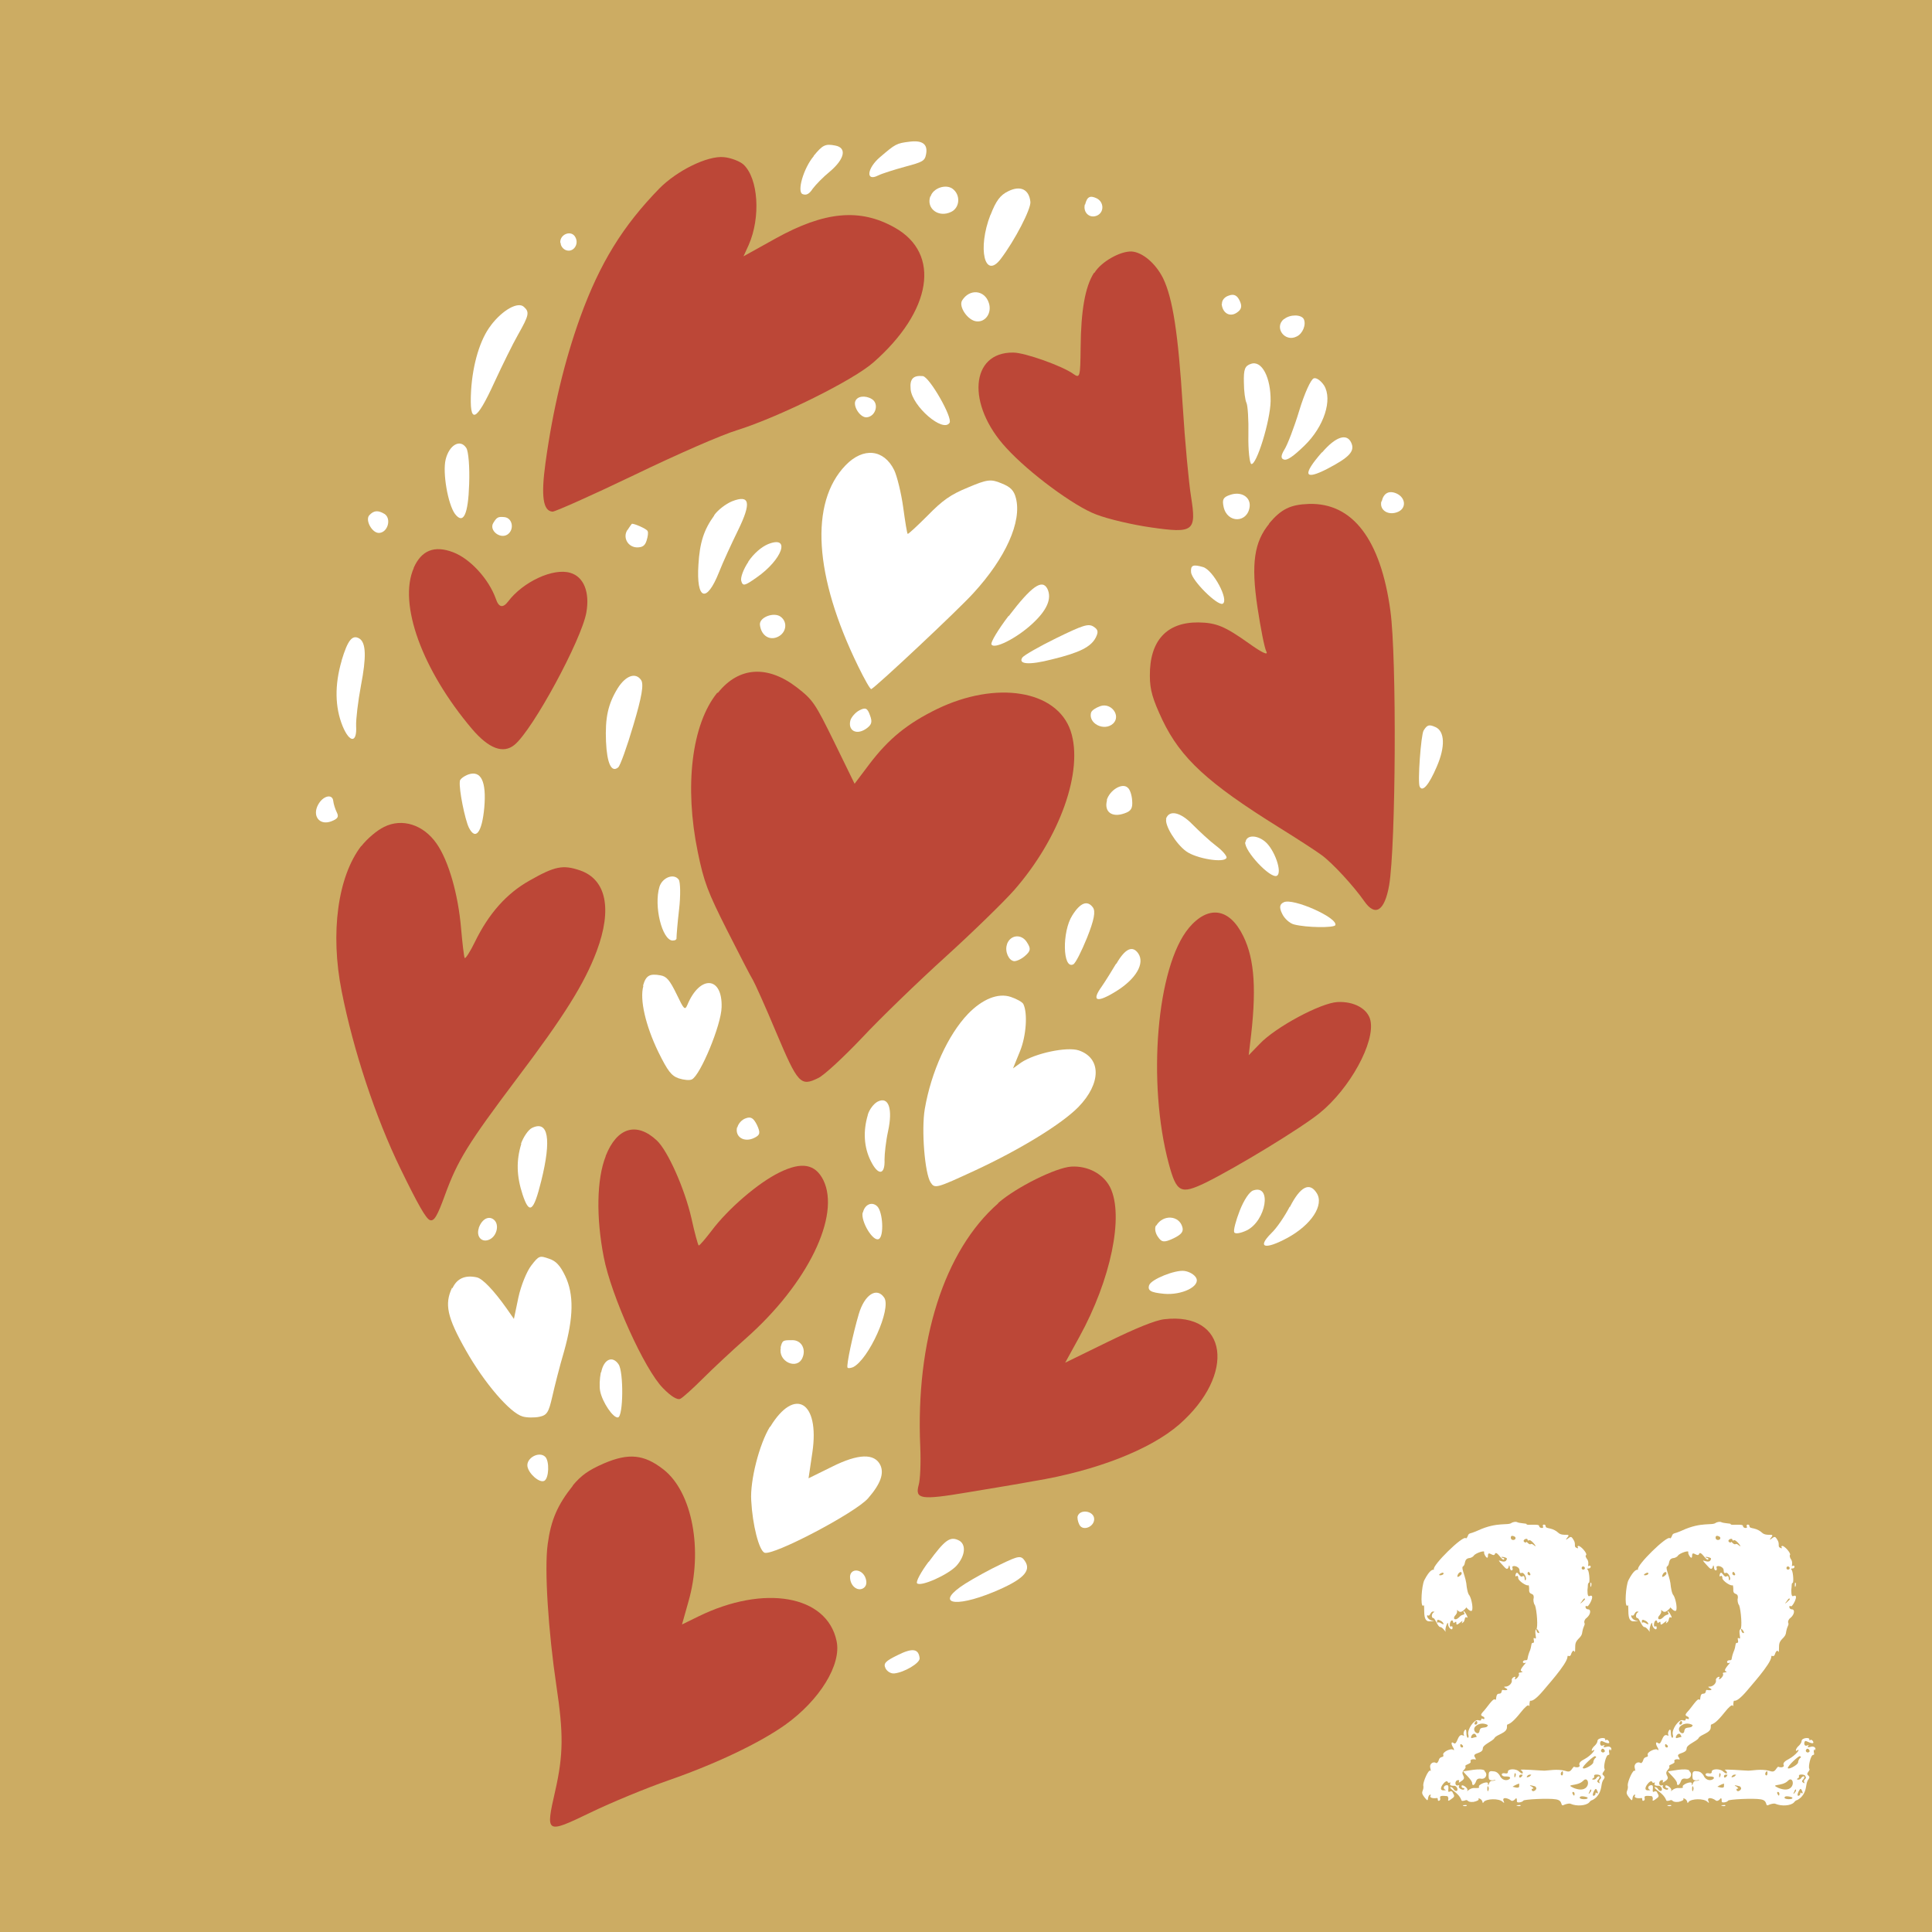 <?xml version="1.0" encoding="UTF-8"?>
<svg id="Ebene_1" xmlns="http://www.w3.org/2000/svg" version="1.1" viewBox="0 0 600 600">
  <!-- Generator: Adobe Illustrator 29.2.1, SVG Export Plug-In . SVG Version: 2.1.0 Build 116)  -->
  <defs>
    <style>
      .st0 {
        fill: #fff;
      }

      .st1 {
        fill: #bc4737;
      }

      .st2 {
        fill: #ccac63;
      }
    </style>
  </defs>
  <rect class="st2" x="-11.9" y="-22.1" width="624.9" height="645"/>
  <g>
    <path class="st1" d="M204.8,58.5c-11.4,11.7-18.5,23.2-24.6,40-4.8,13.3-8.5,28.5-10.8,45.3-1.4,10.2-.8,14.9,2.2,15.1.8,0,12.1-5,25.2-11.3,13.9-6.7,27.4-12.6,32.4-14.1,12.9-4.1,35.8-15.4,42.1-21,18.1-15.9,21-33.7,6.6-41.8-10.8-6.1-21.8-5.1-37.1,3.4l-9.9,5.5,1.6-3.5c3.8-8.6,3-20.7-1.6-25-1.1-1-3.9-2.1-6.1-2.3-5.1-.5-14.6,4.2-20.1,9.8h0Z"/>
    <path class="st0" d="M174.1,75.4c0,1,.8,2,1.7,2.3,2.2.8,4.1-1.8,2.9-4-1.2-2.4-4.9-1-4.7,1.7h0Z"/>
    <path class="st0" d="M252.7,48.5c-3.2,3.8-5.3,11.2-3.4,11.8,1.1.4,2,0,3.1-1.7.9-1.2,3.2-3.6,5.3-5.3,4.6-3.9,5.4-7.4,1.7-8.1-3.1-.6-3.9-.2-6.7,3.2h0Z"/>
    <path class="st0" d="M152.5,101c-3.4,4.3-5.7,12.1-6.2,20.3-.6,10.8,1.5,10,7.3-2.7,2.4-5.2,5.7-11.9,7.3-14.7,3.4-6,3.6-7,1.8-8.6-1.8-1.7-6.6.9-10.3,5.8h0Z"/>
    <path class="st0" d="M273.3,48.8c-4.1,3.5-4.5,7.7-.6,5.7,1.2-.6,5-1.8,8.3-2.7,5.6-1.5,6.2-1.8,6.6-3.9.6-3.1-1.1-4.4-5.1-3.9-4.1.5-4.4.7-9.2,4.8h0Z"/>
    <path class="st0" d="M288.9,61c-1.3,3.8,2.6,6.7,6.5,4.8,2.7-1.3,3-5.3.4-7.2-2.1-1.5-6-.2-6.8,2.4h0Z"/>
    <path class="st0" d="M138.4,142.7c-1,4.1.7,13.9,2.9,16.9,2.6,3.4,4.1.2,4.4-9.2.2-5.2-.2-10.3-.9-11.3-1.9-2.9-5.3-.9-6.4,3.6h0Z"/>
    <path class="st0" d="M307.6,66.7c-4.1,10.5-1.8,20.3,3.2,13.7,4.4-5.8,9.4-15.5,9.2-17.7-.4-3.9-3.1-5.2-6.9-3.3-2.5,1.2-3.8,3-5.5,7.4h0Z"/>
    <path class="st0" d="M114.7,160c-1.4,1.5.9,5.7,3.1,5.5,2.7-.2,3.8-4.5,1.6-5.9-2-1.2-3.3-1.1-4.7.4h0Z"/>
    <path class="st0" d="M336.9,63.5c-.6,2.6,1.6,4.5,3.9,3.4,2.2-1.1,2-4.2-.2-5.3-2.1-1-3-.5-3.6,1.9h0Z"/>
    <path class="st1" d="M128.5,176.4c-4.9,11.1,2.6,31.7,18.1,50,5.2,6.1,9.7,7.8,13.2,4.9,5.7-4.7,20.8-32.6,22.3-41.1,1.1-6.3-.8-11.1-5-12.3-5.3-1.6-14.7,2.8-19.3,8.9-1.6,2.1-2.9,1.9-3.8-.8-2.2-6.2-8-12.5-13.3-14.5-5.8-2.2-9.8-.6-12.2,4.8h0Z"/>
    <path class="st0" d="M153.2,162.4c-1.4,2.3,2.1,5.1,4.4,3.6,2.2-1.5,1.6-5.1-.9-5.4-2-.2-2.4,0-3.5,1.8h0Z"/>
    <path class="st0" d="M298.8,93.3c-1.2,1.9,1.8,6.3,4.5,6.5,2.8.3,4.8-2.7,3.8-5.7-1.3-4.1-6-4.5-8.3-.8h0Z"/>
    <path class="st1" d="M339.7,84.8c-2.7,4.3-4,11.6-4.1,23.1-.1,9.2-.2,9.7-2.3,8.2-3.3-2.4-15-6.6-18.6-6.6-13.4-.2-14.6,16.2-2.2,29.6,7.1,7.8,21.2,18.2,28,20.7,3.6,1.4,11.3,3.2,17,4,13.2,1.9,14.1,1.2,12.4-9.5-.7-4.3-1.9-17-2.6-28.3-1.4-22.5-3.1-33.4-6.1-39.6-2.3-4.6-6.4-8.1-9.8-8.3-3.6-.1-9.4,3.2-11.5,6.6h0Z"/>
    <path class="st0" d="M106.1,205.2c-2.2,7.5-2.1,14.4.3,20.3,2.2,5.3,4.5,5.3,4.2,0-.1-2,.6-7.8,1.5-12.6,1.7-8.8,1.6-13.3-.5-14.6-2.2-1.3-3.6.5-5.5,6.8h0Z"/>
    <path class="st0" d="M265.6,124.6c-.6,1.9,1.7,5.2,3.6,5,2.8-.3,3.9-4.3,1.5-5.7-2-1.2-4.6-.9-5.1.8h0Z"/>
    <path class="st0" d="M282.8,120.9c.5,5.3,10.1,13.6,12.1,10.4,1-1.6-6.2-14.2-8.3-14.5-3-.3-4.1.9-3.8,4h0Z"/>
    <path class="st0" d="M194.9,164.5c-1.6,2.3,0,5.4,2.9,5.5,1.7,0,2.5-.5,3-2.1.4-1.3.6-2.5.3-3-.3-.7-4.5-2.5-4.9-2.2,0,0-.7.9-1.3,1.9h0Z"/>
    <path class="st0" d="M221.8,160.1c-3.2,4.4-4.5,8.4-4.9,15.3-.7,10.9,2.5,12.1,6.4,2.3,1.2-3.1,3.9-8.9,5.9-13,4.2-8.6,3.7-11.2-1.9-9-1.9.8-4.4,2.7-5.5,4.3h0Z"/>
    <path class="st0" d="M262.6,144.5c-11.2,11.6-9.8,34.4,3.9,62.4,2,4.1,3.8,7.3,4.1,7.1,1.6-.8,26.9-24.5,31.7-29.8,10-10.9,15.1-22.2,13.2-29.5-.6-2.4-1.7-3.5-4.5-4.6-3.3-1.4-4.5-1.2-10.4,1.3-5.4,2.2-7.9,4-12.5,8.7-3.2,3.2-6,5.8-6.2,5.7-.2,0-.8-3.8-1.4-8.2s-1.9-9.7-2.8-11.6c-3.2-6.5-9.6-7.2-15.1-1.5h0Z"/>
    <path class="st0" d="M379.4,94.3c.2,2.9,2.5,4.3,4.7,2.8,1.5-1,1.7-2,.9-3.7-.8-1.7-1.8-2.2-3.4-1.6-1.3.4-2.2,1.5-2.1,2.6h0Z"/>
    <path class="st0" d="M232.4,174.5c-1.5,2.2-2.5,4.9-2.2,5.9.5,1.7,1,1.6,4.7-1,8.1-5.6,10.8-13.3,3.6-10.4-2.1.9-4.4,2.9-6.1,5.4h0Z"/>
    <path class="st0" d="M398.7,99.1c-3.1,2.6.3,7.3,4,5.4,1.9-.9,3-3.7,2.2-5.4-.8-1.5-4.3-1.5-6.1,0h0Z"/>
    <path class="st0" d="M98.8,249.9c-1.9,3.5.4,6.5,4,5.2,2.1-.8,2.5-1.4,1.8-2.8-.5-1-1-2.6-1.1-3.5-.2-2.4-3.2-1.7-4.7,1.1h0Z"/>
    <path class="st0" d="M386.3,118.7c0,2.8.4,5.6.8,6.4.4.8.7,5.3.6,10s.4,8.8.9,9c1.6.5,5.9-13.4,6-19.5.1-7.3-2.7-12.8-6.1-11.6-1.9.6-2.3,1.7-2.2,5.8h0Z"/>
    <path class="st0" d="M191.8,213.8c-3,4.9-3.9,9.1-3.6,16.5.3,6.8,1.7,9.8,3.8,8,.6-.5,2.7-6.3,4.7-13.1,2.6-8.7,3.3-12.7,2.4-14-1.7-2.5-4.8-1.4-7.3,2.6h0Z"/>
    <path class="st0" d="M236,194c.3,3,2.5,4.8,5,4,3.1-1,3.9-4.7,1.4-6.5-2.1-1.5-6.6.2-6.4,2.5h0Z"/>
    <path class="st0" d="M142.8,242.7c-.3,2.5,1.6,11.8,2.8,14.3,2.1,4.2,4.1,1.5,4.8-6.2.7-8.1-1-11.6-4.9-10.3-1.4.5-2.7,1.5-2.7,2.1h0Z"/>
    <path class="st1" d="M112.2,262.7c-7.3,9.5-9.7,27-6.1,45.1,3.6,18.3,10.5,39.2,18.3,55.2,5.3,10.9,7.9,15.5,9.1,15.9,1.3.5,2.3-1.2,4.7-7.8,3.9-10.7,7.1-15.9,22.3-36.1,14.6-19.3,21-29.5,24.8-39.6,4.9-13.1,3-22.3-5.2-25.1-5.3-1.8-7.8-1.3-15.7,3.2-7.1,4-12.6,10.2-16.9,19-1.5,3.1-3,5.4-3.2,5-.2-.4-.7-4.5-1.1-9.1-.9-10.7-3.9-21.1-7.6-26.4-4.1-5.9-10.7-8-16.3-5.2-2.3,1.1-5.4,3.8-7.1,6h0Z"/>
    <path class="st0" d="M403.5,127.5c-1.6,5.3-3.7,10.7-4.6,12.1-1.1,1.8-1.2,2.8-.2,3.1,1,.4,3-1,6.4-4.3,6.1-5.9,8.8-14.3,6.1-18.7-1-1.5-2.4-2.5-3.2-2.2-.9.3-2.9,4.7-4.5,10h0Z"/>
    <path class="st1" d="M222.7,215.2c-7.9,9.8-10.2,29-6,49.4,1.9,9.3,3.1,12.4,9.1,24.3,3.8,7.5,7.4,14.5,8,15.4.6,1,3.9,8.3,7.2,16.2,6.8,16.1,7.6,17,13.1,14.3,1.9-.9,8-6.6,13.7-12.6,5.6-6,17.3-17.3,25.9-25.1,8.6-7.8,18.1-17.1,21.2-20.6,14.3-16.3,21.7-37.2,17.6-49.5-4.3-12.7-23.1-15.7-41.5-6.8-9.2,4.5-15,9.2-21,17.1l-4.6,6.1-6.3-12.9c-6-12.2-6.6-13.1-11.6-17-9.1-7-18-6.5-24.5,1.6h0Z"/>
    <path class="st0" d="M313.2,191.3c-3.2,4.2-5.6,8.2-5.3,8.8.7,1.7,7.7-1.8,12.6-6.3,4.7-4.3,6.2-7.9,4.8-10.9-1.6-3.2-4.9-.9-12,8.4h0Z"/>
    <path class="st0" d="M410.5,140.5c-6.1,7-5.5,8.8,1.7,5.1,6.9-3.6,8.7-5.5,7.4-8.2-1.4-2.9-4.8-1.8-9,3.1h0Z"/>
    <path class="st0" d="M380,157.4c1.1,5.2,7.5,5.1,8.1-.1.3-3-2.7-4.8-6.1-3.6-2.1.7-2.5,1.4-2,3.7h0Z"/>
    <path class="st0" d="M264.1,223.7c-.8,3.1,1.7,4.6,4.6,2.8,2-1.3,2.3-2.2,1.5-4.3-.8-2.3-1.4-2.6-3.3-1.6-1.2.6-2.5,2.1-2.8,3.1h0Z"/>
    <path class="st1" d="M394.2,162.6c-4.7,5.7-5.7,12.4-3.7,25.9,1,6.6,2.2,12.8,2.8,13.9.6,1.2-1.4.3-5.3-2.5-7.6-5.4-10.2-6.5-15.8-6.6-9.9-.1-15.2,5.7-15.1,16.6,0,4.4.9,7.3,3.9,13.7,5.7,11.9,14.1,19.6,36.1,33.3,5.8,3.6,11.8,7.5,13.4,8.7,3.4,2.5,10,9.7,13.2,14.3,3.4,4.9,6.3,3,7.7-4.9,2.1-12.3,2.4-70.8.4-85.3-3-22.1-11.7-33.6-25.3-33.2-5.8.2-8.6,1.6-12.4,6.1h0Z"/>
    <path class="st0" d="M369.9,177.7c.2,2.6,8.2,10.5,9.8,9.8,2.1-1-2.9-10.5-6.1-11.4-3.1-.9-3.9-.6-3.7,1.7h0Z"/>
    <path class="st0" d="M317.5,204.2c-1.4,2.1,2.1,2.4,9.1.6,8.7-2.1,12.2-3.9,13.7-6.8.9-1.8.7-2.5-.7-3.4-1.6-1-3.2-.5-11.6,3.6-5.3,2.6-10,5.3-10.5,6h0Z"/>
    <path class="st0" d="M429,155.7c-.7,2.8,2.3,4.6,5.3,3.2,2.5-1.2,2.2-4.3-.5-5.6-2.4-1.1-4.1-.2-4.7,2.4h0Z"/>
    <path class="st0" d="M204.8,275.4c-1.8,6,.8,16.4,4,16.7.9,0,1.4-.3,1.3-.9,0-.6.3-4.6.8-8.8s.4-8.5-.1-9.2c-1.5-2.1-5.1-.7-6,2.2h0Z"/>
    <path class="st0" d="M338.9,221.1c-1.2,3.5,4,6.2,6.8,3.6,2.5-2.4-.6-6.6-4-5.4-1.4.5-2.6,1.3-2.8,1.9h0Z"/>
    <path class="st0" d="M199.8,306.2c-1.2,4.2.7,12.3,4.6,20.4,3,6.1,4.1,7.5,6.4,8.3,1.6.5,3.4.7,4.1.3,2.6-1.3,9.1-16.9,9.2-22.4.3-9.6-6.7-10.1-10.6-.8-.8,1.9-1.1,1.5-3.4-3.3-2.1-4.3-3.1-5.5-5-5.8-3.3-.6-4.5,0-5.4,3.2h0Z"/>
    <path class="st0" d="M343.8,248.5c-1,3.6,1.5,5.5,5.4,4.1,2.1-.7,2.6-1.6,2.4-4-.1-1.7-.7-3.5-1.4-4-1.7-1.6-5.6.8-6.5,3.9h0Z"/>
    <path class="st0" d="M161.9,355.2c-1.6,5.2-1.5,10,.4,15.8,2.1,6.3,3.4,5.4,5.8-4.3,3.2-12.9,2.2-18.9-2.9-16.4-1.2.6-2.7,2.9-3.4,4.9h0Z"/>
    <path class="st0" d="M362.2,254.3c-.6,1.9,3,7.8,6.2,10.1s11.9,3.7,12.5,2c.2-.5-1.2-2.2-3.2-3.7-2-1.5-5.2-4.5-7.4-6.7-3.7-3.8-7.2-4.6-8.2-1.7h0Z"/>
    <path class="st0" d="M442.1,226.9c-.8,1.4-1.9,16.1-1.2,17.4.9,1.8,2.9-.6,5.3-6.2,2.7-6.2,2.5-11-.4-12.3-2-.9-2.6-.7-3.7,1.1h0Z"/>
    <path class="st0" d="M312.7,293.4c-.7,2.1.6,5,2.3,5.1.8,0,2.3-.7,3.4-1.7,1.7-1.5,1.8-2.2.5-4.2-1.7-2.7-5.2-2.3-6.2.7h0Z"/>
    <path class="st0" d="M333,284.3c-3.2,5-3,16.8.3,15.2.7-.3,2.6-4.1,4.3-8.3,2.2-5.5,2.7-8.2,1.8-9.4-1.7-2.3-3.9-1.5-6.4,2.5h0Z"/>
    <path class="st1" d="M188.1,359.1c-2.8,7.1-3,19-.6,31.3,2.3,12,12.7,35,18.4,40.7,2.4,2.5,4.5,3.8,5.4,3.3.8-.4,4-3.3,7-6.3,3.1-3.1,9.1-8.7,13.4-12.5,19.1-16.9,29.4-38,24-49.1-2.5-5-6.7-5.8-13.6-2.4-6.6,3.2-16,11.3-21.1,18.1-2,2.6-3.7,4.6-4,4.6-.2,0-1.3-4-2.3-8.6-2.1-9.1-7.3-20.8-10.7-24-6.3-5.9-12.4-4.1-15.9,4.8h0Z"/>
    <path class="st0" d="M386.7,261.5c-.3,2.8,7.8,11.4,9.8,10.5,1.9-.9-.7-8.3-3.7-10.7-2.6-2.1-5.8-2-6,.3h0Z"/>
    <path class="st0" d="M148.7,381.4c-.9,2.7,1,4.7,3.4,3.5,2.2-1.1,3-4.5,1.4-6-1.6-1.5-3.8-.4-4.8,2.4h0Z"/>
    <path class="st0" d="M228.9,350.1c-.7,3,2.2,4.8,5.3,3.3,1.9-.9,2-1.6.9-4-1.1-2.2-1.9-2.7-3.5-2.1-1.2.4-2.3,1.6-2.6,2.8h0Z"/>
    <path class="st0" d="M300.6,314.9c-6.2,6.5-11.4,17.9-13.4,29.5-1.1,6.5,0,20,1.8,22.8,1.3,2,1.7,1.9,13.8-3.7,14-6.5,26.9-14.4,32.1-19.7,7.1-7.3,7.2-15.2.1-17.6-3.7-1.2-13.6.9-17.9,3.8l-2.5,1.8,2.2-5.4c1.9-4.7,2.4-11.8,1-14.6-.3-.6-2.1-1.6-3.9-2.2-3.9-1.3-8.8.6-13.4,5.4h0Z"/>
    <path class="st0" d="M140.4,399.9c-2.4,5.1-1.6,9.1,4.3,19.5,5.7,10.1,13.7,19.4,17.6,20.5,1.3.4,3.7.4,5.2.1,2.4-.5,2.9-1.4,4-6.2.7-3.1,2.3-9.5,3.7-14.2,2.9-10.4,3.1-17.6.3-23.4-1.5-3.1-2.8-4.6-5-5.3-2.9-1-3.1-1-5.5,2.1-1.4,1.8-3.2,6.2-4,9.9l-1.4,6.7-2.3-3.3c-3.9-5.5-7.4-9.2-9.2-9.6-3.6-.8-6.2.3-7.6,3.4h0Z"/>
    <path class="st0" d="M346.6,299.3c-1.3,2.2-3.3,5.4-4.4,7-3.4,4.7-1.6,5.3,4.5,1.5,6.1-3.8,8.9-8.6,6.8-11.7-1.8-2.6-4.1-1.5-6.8,3.2h0Z"/>
    <path class="st1" d="M369.2,288.2c-10,12-13,48.1-6.2,73.3,2.4,8.9,3.7,9.5,11.4,5.8,9.7-4.8,29.6-16.9,35.4-21.6,9.4-7.6,17.3-22,15.8-28.8-.8-3.6-5.1-6-10.3-5.7-5.2.3-19.2,7.8-24.1,13l-3.4,3.5.4-3.4c2.1-16.5,1.5-26.3-2.1-33.6-4.3-8.8-10.9-9.7-17-2.4h0Z"/>
    <path class="st0" d="M269.5,346.3c-1.5,5-1.2,10,.9,14.2,2.3,4.7,4.5,4.5,4.3-.4,0-1.7.4-5.6,1.1-8.8,1.5-6.9.2-10.9-3.2-9.2-1.2.6-2.6,2.4-3.1,4.1h0Z"/>
    <path class="st0" d="M398.2,283.8c.7,1.5,2.4,3,3.7,3.3,3.8,1,12.5,1.1,12.8.2.8-2.3-13.2-8.5-16-7.1-1.3.6-1.5,1.6-.5,3.6h0Z"/>
    <path class="st0" d="M267.9,376.6c-.6,2.7,3.2,9.1,5,8.2,1.7-.8,1.3-8.5-.5-10.2-1.6-1.5-3.8-.6-4.4,1.9h0Z"/>
    <path class="st0" d="M186.6,426.2c-.4,2-.5,4.6-.2,5.9.7,3.4,4,8.3,5.5,8.1,1.7-.2,1.8-14.2.2-16.5-1.9-2.8-4.6-1.6-5.4,2.5h0Z"/>
    <path class="st1" d="M310,373.7c-16.8,14.7-25.7,42.7-24.2,75.8.2,4.7,0,10-.5,11.7-1.2,4.4.7,4.7,15,2.3,6.6-1.1,15.8-2.6,20.6-3.5,19.5-3.2,36.3-9.8,45.3-17.6,17.8-15.6,15.1-35-4.6-32.7-2.8.3-8.9,2.8-17.5,7l-13.3,6.5,4.4-8c9.8-17.8,13.9-37.6,9.6-46.4-2.1-4.2-6.9-6.8-12.1-6.5-4.8.3-17.1,6.4-22.7,11.3h0Z"/>
    <path class="st0" d="M163.8,455.4c.4,2.3,3.7,5.2,5.2,4.5,1.5-.7,1.7-6.2.3-7.5-1.9-1.8-5.9.4-5.5,3h0Z"/>
    <path class="st0" d="M266.7,408.1c-1.8,6.1-3.9,15.9-3.5,16.6.1.3.9.2,1.7-.1,4.9-2.4,12-18.2,9.7-21.6-2.3-3.4-6.1-1-7.9,5.1h0Z"/>
    <path class="st0" d="M242.5,418.5c-1,4.3,5,7.1,6.7,3.2,1.2-2.7-.3-5.5-3.1-5.5-3,0-3.1,0-3.7,2.3h0Z"/>
    <path class="st1" d="M177.9,461.4c-4.8,6-6.8,10.7-7.8,18.1-1.1,7.8.2,27.3,2.7,44.1,2.2,14.7,2.2,21.3-.4,32.7-3,13.2-2.9,13.3,11,6.6,6.4-3.1,17.3-7.6,24.2-10,14.7-5.1,28.3-11.6,36.2-17.2,10.8-7.7,17.6-18.8,16-26.1-3-14.2-22.5-17.6-42.9-7.6l-5.1,2.5,2-7.1c4.6-16,1.2-34-7.7-41-6.1-4.8-10.9-5.2-18.6-1.9-4.8,2.1-7,3.7-9.6,6.8h0Z"/>
    <path class="st0" d="M359,380.6c-.5.8-.2,2.4.6,3.5,1.2,1.8,2,1.8,4.8.5,2.5-1.2,3.2-2.1,2.8-3.5-1-3.7-6-4-8.1-.5h0Z"/>
    <path class="st0" d="M239.1,443.1c-3.3,5.4-6.2,16.7-5.8,22.9.4,7.6,2.4,15.4,4.1,16.2,2.6,1.1,28.3-12.4,32.2-16.9s5-7.7,3.8-10.3c-1.8-3.7-6.8-3.6-15,.5l-7.3,3.6,1.2-8.1c2.3-15.7-5.5-20.4-13.1-7.9h0Z"/>
    <path class="st0" d="M385,376c-1.2,3.1-2,6.1-1.7,6.7.3.6,2,.3,3.9-.6,6-3,7.9-14.4,2-12.4-1.2.4-2.9,3-4.2,6.3h0Z"/>
    <path class="st0" d="M400.5,374.8c-1.5,2.9-4,6.6-5.7,8.2-4.5,4.5-2,5.2,4.9,1.5,7.6-4.1,11.6-10.3,9.2-14-2.2-3.5-5.1-2-8.3,4.3h0Z"/>
    <path class="st0" d="M356.9,399c-.6,1.8.4,2.4,4.6,2.8,5.5.5,11.3-2.3,10-4.9-.5-1-2.1-2-3.7-2.2-2.8-.4-10.3,2.6-10.9,4.4h0Z"/>
    <path class="st0" d="M264,490.1c.2,2.7,2.6,4.3,4.3,3,.9-.7,1-2,.3-3.5-1.4-2.7-4.9-2.4-4.6.5h0Z"/>
    <path class="st0" d="M288.4,485c-2.4,3.2-4,6.2-3.6,6.7,1.1,1.2,9.8-2.7,12.3-5.5,2.8-3.2,3-6.8.5-7.9-2.6-1.2-4.2,0-9.2,6.8h0Z"/>
    <path class="st0" d="M334.7,470.8c-.2.5,0,1.7.5,2.7,1.1,2.2,4.8.6,4.6-1.9-.2-2.4-4.3-3-5.1-.8h0Z"/>
    <path class="st0" d="M299.8,491.8c-9.6,6.1-3.8,7.8,8.8,2.6,9.1-3.8,11.8-6.5,9.7-9.6-1.2-1.8-1.9-1.7-7.5,1-3.4,1.6-8.3,4.3-11,6h0Z"/>
    <path class="st0" d="M275,518.1c.5,1,1.7,1.7,2.7,1.6,3.1-.3,8-3.2,7.9-4.7-.3-3-2.2-3.3-6.8-1-3.9,1.9-4.5,2.6-3.8,4.1h0Z"/>
    <path class="st1" d="M-906.5-54.4v679.6H-234.5V-54.4h-672Z"/>
  </g>
  <g>
    <path class="st0" d="M500.1,543.2c-1,.4.2,1.8-.6,1.8s-1.6,3.8-1.2,4.3c.4.6-1.2,1.4-.4,2,.4.4.6.6.2,1.2-1.2,1.4-.2,3.4-2.4,5.7-1.6,1.4-1.2.4-2.2,1.6-1,1-3.9,1.2-5.7.4-.4-.2-1.2,0-1.8.2-1.8,1-.2-1.2-2.8-1.6-2.2-.4-9.9,0-10.1.4-.4.6-2.2.8-2,.2,0-1-.2-1.2-.6-.6-.4.4-.8.6-1.2.4-.6-.6-2.8-1.4-2.4,0,.4.8.2.8-.2.4-1.2-1.2-5.1-1-5.9,0-.6,1,0-.4-1.2-1-.4-.2-.6,0-.4.2.2.2-.6.6-1.6.8-2.4.2-1.4-1-2.8-.4-1.8.4.2-.4-3.6-3.2-1.8-1.4-.2-1.2.2-.4.2.4.6.6.8.6.8,0,.4-1.4-.4-1.6-.8,0-1.8,0-1.4-.8.1-.3,0-.3-.2-.2-.2.2-.6,0-.6-.2-.4-1.2-3.6,2.8-1.2,2.6.6,0,.8,0,.4-.2-.8-.4-.4-1.4.6-1.4s-.2,2.6.8,2c.4-.2.8-.2,1,.4.6,1,.6,1.2-.6,2-.8.6-1,.6-.8-.2,0-.4-.2-.8-.4-.8-3.6-.4-1.4.8-2.4,1.4-.8.4-.2-1-.8-.8-1.4.2-2.2-.2-2-.6.2-.4.2-.6-.2-.4-1,.8,0,2.8-1.6.8s0-1.8-.4-3.8c0-1.2,1.6-4.9,2.2-4.5.2.2.2,0,0-.8-.4-1.2.8-2.2,1.8-1.6.2.2.6-.2.8-.8.4-1.6,1.8-.6,1.4-1.8-.2-.8,2.6-2.2,3.2-1.4.2.2.2-.2,0-.6-.8-1.2-.8-2.2,0-1.6,1.2,1,1.2-3,2.8-2.4.4.2.6.2.4-.2-.4-.6.8-2.8.8-.6s1,1.8.6.6c-.4-1.6,1.8-4.7,3-4.5.6.2,1,.2,1-.2,0-.8,1,.4,1-.4s-1.8-.4-.6-1.8c1.4-1.4,3.2-4.5,3.9-4,.6.6,0-1.8,1.2-1.8s.6-1.2,1.2-1.2c.4.2,2.4.2.8-.6-.5-.3-.5-.4,0-.4,1.2,0,2.2-1.2,2-2s1.6-1.6,1-.6c-.4,1,1.6-.6,1.2-1.4-.2-.2,0-.4.6-.4.6-.2.8-.2.2-.4-1-.4,2.2-3.2,1.2-2.6-1,.4-1-.8,0-.8s.4-.2,1.2-2.4c1-2.2.4-3,1.2-3s-.4-2,.6-1.4c.8.6-.4-2.4.4-2.8.6-.4.2-5.9-.4-7.5-.4-.4-.6-1.6-.4-2.2.2-2-1.6-.6-1.4-2.8,0-.8-.2-1.4-.2-1.2-.6.4-3.2-1.4-3.2-2.2s-.4-.8-.6-.6c-.2.2-.4,0-.2-.6.6-1.6,1.2,1.4,2.2.6.4-.2.6.2.6.8s.2.6.4.2c.2-.8-.8-2.4-1.4-2-.4.2-.6-.2-.6-.8,0-1.4-2.6-1.8-2.2-.8s-.8,1.2-.8-.2c-.1-.7-.3-.7-.4,0-.4.8-.6.8-2-.8-2.4-2.6.2-.2,1.2-1.2.4-.6.4-.8-.2-1-.6-.2-1-.2-1.2-.2-.2.4,1.2.2.8.8-.6.6-2.2-2.8-2.8-1.8-.4,1.4-2.2-1.2-2.2.6s-1.4-.6-1.2-1c.4-.8-2.6.2-3.2,1-.2.4-1,.8-1.6.8-1.6.4-.8,2-1.8,2.6-.6.6,1,3.2,1.2,6.3.2,1.2.4,2.2.8,2.6.8,1.2,1.4,4.9.6,4.9s-1.8-1.6-1.6-1c0,0-.2.4-.8.8-.6.6-1.2.6-1.6.2-1-.8.2,0-.8,1.2-1.2,1.2-.2,2,1,.8,1-1.2,2-.6,1.6-1.4-.2-.2-.2-.6-.2-.6.4,0,1.8,2.6,1,2-.8-.4-.4,1.2-1.2,1.6-.4.4-.4.2-.2-.2.6-1.2-1.8,1.6-1.8.6s-.2-.6-.6-.4c-.6.6-.2-1-1-.6-.6.6-.6,2.2,0,1.8.2-.2.4,0,.4.4,0,1.2-1.4,0-1.4-1.2s-1,1.4-.8,2.2c.4,1-.8-1.2-1.6-1.2s-1.6-2.8-2.2-2.8-.6-1.4.2-1.8c.3-.1.2-.2-.2-.2-.8-.2-1,1.6-1.6,1.2s-.4,1.2,1.2,1.6c1,.2.8.2-.4.2-1.4.2-2-.6-2-3.2s-.2-1.6-.4-1.6c-.8,0-.4-6.1.4-7.9,1.8-3.5,2.8-3.5,3.2-3.2-.2,0-.2-.2-.2-.2-.6-1.2,9.1-10.7,9.9-9.7.2.2.4-.2.6-.6.4-1.2.6-.6,3.2-1.8,6.1-2.8,9.3-1.4,10.5-2.4.4-.2,1.2-.4,1.6-.2.8.4,3,.4,3,.6-.4.6,3.9-.2,3.9.6s1.6.8,1.2.2c-.4-.8.8-.8.8-.2s.6.6,1.4.8c1,.2,2,.8,2.4,1.2,1.6,1.6,4.5-.2,2.8,1.8-.4.5-.3.6.2.2,1-.8,1.2-.8,1.8.2,1,1.4,0,2.2,1,2.6.4.2.6.2.4-.2-.2-.2,0-.4.2-.4.8,0,2.8,2.4,2.4,2.8s0,.8.2,1.2c1,1.2,0,2.6.6,2.2.8-.4.8.8,0,.8s-.4.2-.2.6c.4.8.6,3.9.2,3.9s-.2,1-.4,2.2c0,1.6.2,2.2.8,1.8,1.8-.6-.6,3.9-1,3.2-.6-.4-.6,1,.4,1s.8,1.6-.4,2.6c-.6.4-.8,1-.8,1.4.4,1-.2.8-.6,3-.2,2.2-2.2,2-2.2,4.5s-.2,1.6-.4,1.4c-.2-.2-.6.2-.8.8-.4,1.6-1.2.2-1.2,1,0,2.2-7.1,9.9-7.5,10.5-4.5,5.3-4,1.8-4.3,4.1,0,.6,0,1-.2.6-.2-.4-1.2.4-2.6,2.2-4.2,5.3-4.2,2.6-4.2,4.5s-3.2,2.2-3.9,3.4c-.6,1-3.6,2-3.6,3.2,0,1.8-3.6,1.2-2.4,2.8.2.4.4.8,0,.6-1-.2-1.6.2-1.4.6.4.8-2,1-1.6,1.6.2,0,0,.6-.4,1-1.6,1.6,1.2,2.2-.8,3.5-.8.6-1,.6-.8.2.2-.4,0-.6-.6-.4-.8.4-.6,1.8.2,1.6.4-.2.6,0,.4.2-.4.6,1.2,1.4,1.6,1,.2-.2,0-.4-.2-.4-.4,0-.6-.2-.6-.6,0-.8,2.2.6,1.8,1.4s.6-1,2.4-.8c1,0,1.4,0,1.2-.4-.4-.6,2.8-2,2.8-1s.2.4.4-.2c.6-1,.8-.4,1.8-.8.4-.2,0-.2-.6,0-1.2,0-1.4-.2-1.4-1.4s.2-1.6,1.4-1.4c1,0,1.6.6,2,1.2,1.4,3.2,5.1.4,2.2.4-1.8.2-2-1.2-.6-1,.6.2,1,0,1-.4-.2-1,2.6-1.2,3.6,0,1.4,1.2,1.2-.2.4-.6-.8-.4,6.3.2,7.3.2s3.9-.6,6.3,0c1.2.4,1.6.4,2.2-.4.4-.6.8-1,.8-.8,1,.4,2,0,1.6-.6-.2-.6.4-1.2,1.6-1.8,2.2-1.2,3.6-3.2,2.8-2.8-1,.8-.6-.6.4-1.4.4-.4.8-1,.8-1.4,0-1,2.4-1.2,2.4-.6s.2.4.4.2c.4,0,.6.2.8.6.3.7-.5.6-2.2-.2-.8-.2-.8,1.8.2,1.4.6-.2.8-.2.4.2-.2.4,0,.4.8.2,1.2-.4,2,.6,1.2,1.2h0ZM448.3,504.3c0-.2-.4-.8-1-1-.7-.4-1-.3-1,.2s0,.6.2.4c.6-.4,1.8,1,1.8.4h0ZM448.3,488.7c0-.4-.3-.4-1,0-1.2.8,1,.6,1,0ZM452.7,489.1c-.6,1.6,1.6-.4,1.2-.4.2-.8-.8-.6-1.2.4ZM453.5,542.1c0,.8,1.2.8.8,0-.6-.6-.8-.6-.8,0ZM454.4,560.8c.2,0-.6-.2.4-.2,1.4-.2.6.6-.4.2ZM461,550c1.2,1,.4,2.6-1,2.4-1-.2-1.4.2-1.6.8-.4,1.2-1.2,1.6-1.2.6s-2.4-3-2.8-3.7c.6,0,5.7-1.2,6.7-.2h0ZM457.4,539.7c1.2-.4,1.4,0,1-.8-.8-1.6-2.4,1.4-1,.8ZM459.6,537.3c0-1.2,2.2-.4,2.4-1.4.6,0-1.6-1.4-3.5,0-2,1.4,1,3.7,1,1.4h0ZM458.8,535c0-.6-.4-.8-.8,0-.4.8.8.8.8,0ZM462.2,554.9c-.4-1-.4,2.2,0,1.2.2-.4.2-1,0-1.2ZM470.6,477.5c.4,0-1.4-1.2-1.4,0s1.8.8,1.4,0ZM471.8,553.9c-.8.2-2.2,1-2,1,1.4.4,2,.4,2-.2v-.8ZM470.6,551.7c.2-.4.2-.8,0-1-.4-.4-.4,2.2,0,1ZM471.2,560.8s-.8-.2.4-.2c1.2-.2.6.6-.4.2ZM471.8,551.7c0,.8,1,0,1-.4.6,0-1-.6-1,.4ZM475,478.3c-.4.2-.6.2-.6-.2-.2-.6-1.8.2-1,.8.2.2.6.2.6,0s.2,0,.6.4c1,.8.6-.4,1.8.6,1.4,1.2-.6-1.6-1.4-1.6h0ZM475.4,551.3c.6,0-.6-.6-1.2.4-.4.6,1.2,0,1.2-.4ZM475.2,488.7c-.4-.8-.8-.6-.8,0s1.2.8.8,0ZM476.8,554.9c.8,0-3.2-1-1,0,.4.4.6.6.2.6s-.4.2-.2.6c.4.6,2-.6,1-1.2h0ZM477.2,506.5c.2.6.6.8.8.6.2-.2-1.2-2.2-.8-.6ZM485.4,550.7c0-.8-.2-.8-.6-.2-.4.8.6,1.4.6.2ZM491.6,553.1c-1.8,1.8-5.9.8-2.8,2.2,5.7,2.2,4.9-4.5,2.8-2.2ZM489,557.1c0-.8-1-.8-.6,0,.4.8.6.6.6,0ZM490.6,558.3c0,.6,2.8.6,2.4,0,.6,0-2.4-1-2.4,0ZM492.2,496.6c0-.4-.4-.2-1,.8-1.4,1.6,1.4-.8,1-.8ZM491.2,487c0,.6,1,.6,1,0s-1-.8-1,0ZM491.6,549c0,.8,3-.8,3.2-1.6,0-.6.4-1.2.6-1.4.4-.2.4-.4,0-.6s-3.9,3-3.9,3.7h0ZM493.6,556.5c-.4.6-.2.8.2.2.8-.8.2-1.6-.2-.2ZM493.9,492.3c0-.6,0-.8.2-.8.4.4-.2,2.2-.2.8ZM497.1,551.7c0-.4-.6-.6-1.2-.6-1.6,0-.2.8-1.2,1.2-.8.4.6.6,1,0,.4-.8,1.6-1,.8.2-.6.6-.6.8,0,1.2.4.2.4,0,.2-.2-.4-1,1-1,.4-1.8h0ZM496.1,556.3c-.4-1-.6-1-1.2.2-.8,1.8.6,1.2.6.6s.2-.4.4-.2c.4.2.4-.2.2-.6h0ZM497.3,543.4c-.4.6.6,1.2,1,.6.4,0-.4-1.6-1-.6Z"/>
    <path class="st0" d="M563.7,543.2c-1,.4.2,1.8-.6,1.8s-1.6,3.8-1.2,4.3c.4.6-1.2,1.4-.4,2,.4.4.6.6.2,1.2-1.2,1.4-.2,3.4-2.4,5.7-1.6,1.4-1.2.4-2.2,1.6-1,1-3.8,1.2-5.7.4-.4-.2-1.2,0-1.8.2-1.8,1-.2-1.2-2.8-1.6-2.2-.4-9.9,0-10.1.4-.4.6-2.2.8-2,.2,0-1-.2-1.2-.6-.6-.4.4-.8.6-1.2.4-.6-.6-2.8-1.4-2.4,0,.4.8.2.8-.2.4-1.2-1.2-5.1-1-5.9,0-.6,1,0-.4-1.2-1-.4-.2-.6,0-.4.2.2.2-.6.6-1.6.8-2.4.2-1.4-1-2.8-.4-1.8.4.2-.4-3.7-3.2-1.8-1.4-.2-1.2.2-.4.2.4.6.6.8.6.8,0,.4-1.4-.4-1.6-.8,0-1.8,0-1.4-.8.1-.3,0-.3-.2-.2-.2.2-.6,0-.6-.2-.4-1.2-3.6,2.8-1.2,2.6.6,0,.8,0,.4-.2-.8-.4-.4-1.4.6-1.4s-.2,2.6.8,2c.4-.2.8-.2,1,.4.6,1,.6,1.2-.6,2-.8.6-1,.6-.8-.2,0-.4-.2-.8-.4-.8-3.6-.4-1.4.8-2.4,1.4-.8.4-.2-1-.8-.8-1.4.2-2.2-.2-2-.6.2-.4.2-.6-.2-.4-1,.8,0,2.8-1.6.8s0-1.8-.4-3.8c0-1.2,1.6-4.9,2.2-4.5.2.2.2,0,0-.8-.4-1.2.8-2.2,1.8-1.6.2.2.6-.2.8-.8.4-1.6,1.8-.6,1.4-1.8-.2-.8,2.6-2.2,3.2-1.4.2.2.2-.2,0-.6-.8-1.2-.8-2.2,0-1.6,1.2,1,1.2-3,2.8-2.4.4.2.6.2.4-.2-.4-.6.8-2.8.8-.6s1,1.8.6.6c-.4-1.6,1.8-4.7,3-4.5.6.2,1,.2,1-.2,0-.8,1,.4,1-.4s-1.8-.4-.6-1.8c1.4-1.4,3.2-4.5,3.8-4,.6.6,0-1.8,1.2-1.8s.6-1.2,1.2-1.2c.4.2,2.4.2.8-.6-.5-.3-.5-.4,0-.4,1.2,0,2.2-1.2,2-2-.2-.8,1.6-1.6,1-.6-.4,1,1.6-.6,1.2-1.4-.2-.2,0-.4.6-.4.6-.2.8-.2.2-.4-1-.4,2.2-3.2,1.2-2.6-1,.4-1-.8,0-.8s.4-.2,1.2-2.4c1-2.2.4-3,1.2-3s-.4-2,.6-1.4c.8.6-.4-2.4.4-2.8.6-.4.2-5.9-.4-7.5-.4-.4-.6-1.6-.4-2.2.2-2-1.6-.6-1.4-2.8,0-.8-.2-1.4-.2-1.2-.6.4-3.2-1.4-3.2-2.2s-.4-.8-.6-.6-.4,0-.2-.6c.6-1.6,1.2,1.4,2.2.6.4-.2.6.2.6.8s.2.6.4.2c.2-.8-.8-2.4-1.4-2-.4.2-.6-.2-.6-.8,0-1.4-2.6-1.8-2.2-.8.4,1-.8,1.2-.8-.2-.1-.7-.3-.7-.4,0-.4.8-.6.8-2-.8-2.4-2.6.2-.2,1.2-1.2.4-.6.4-.8-.2-1-.6-.2-1-.2-1.2-.2-.2.4,1.2.2.8.8-.6.6-2.2-2.8-2.8-1.8-.4,1.4-2.2-1.2-2.2.6s-1.4-.6-1.2-1c.4-.8-2.6.2-3.2,1-.2.4-1,.8-1.6.8-1.6.4-.8,2-1.8,2.6-.6.6,1,3.2,1.2,6.3.2,1.2.4,2.2.8,2.6.8,1.2,1.4,4.9.6,4.9s-1.8-1.6-1.6-1c0,0-.2.4-.8.8-.6.6-1.2.6-1.6.2-1-.8.2,0-.8,1.2-1.2,1.2-.2,2,1,.8,1-1.2,2-.6,1.6-1.4-.2-.2-.2-.6-.2-.6.4,0,1.8,2.6,1,2-.8-.4-.4,1.2-1.2,1.6-.4.4-.4.2-.2-.2.6-1.2-1.8,1.6-1.8.6s-.2-.6-.6-.4c-.6.6-.2-1-1-.6-.6.6-.6,2.2,0,1.8.2-.2.4,0,.4.4,0,1.2-1.4,0-1.4-1.2s-1,1.4-.8,2.2c.4,1-.8-1.2-1.6-1.2s-1.6-2.8-2.2-2.8-.6-1.4.2-1.8c.3-.1.2-.2-.2-.2-.8-.2-1,1.6-1.6,1.2s-.4,1.2,1.2,1.6c1,.2.8.2-.4.2-1.4.2-2-.6-2-3.2s-.2-1.6-.4-1.6c-.8,0-.4-6.1.4-7.9,1.8-3.5,2.8-3.5,3.2-3.2-.2,0-.2-.2-.2-.2-.6-1.2,9.1-10.7,9.9-9.7.2.2.4-.2.6-.6.4-1.2.6-.6,3.2-1.8,6.1-2.8,9.3-1.4,10.5-2.4.4-.2,1.2-.4,1.6-.2.8.4,3,.4,3,.6-.4.6,3.8-.2,3.8.6s1.6.8,1.2.2c-.4-.8.8-.8.8-.2s.6.6,1.4.8c1,.2,2,.8,2.4,1.2,1.6,1.6,4.5-.2,2.8,1.8-.4.5-.3.6.2.2,1-.8,1.2-.8,1.8.2,1,1.4,0,2.2,1,2.6.4.2.6.2.4-.2-.2-.2,0-.4.2-.4.8,0,2.8,2.4,2.4,2.8-.2.2,0,.8.2,1.2,1,1.2,0,2.6.6,2.2.8-.4.8.8,0,.8s-.4.2-.2.6c.4.8.6,3.9.2,3.9s-.2,1-.4,2.2c0,1.6.2,2.2.8,1.8,1.8-.6-.6,3.9-1,3.2-.6-.4-.6,1,.4,1s.8,1.6-.4,2.6c-.6.4-.8,1-.8,1.4.4,1-.2.8-.6,3-.2,2.2-2.2,2-2.2,4.5s-.2,1.6-.4,1.4c-.2-.2-.6.2-.8.8-.4,1.6-1.2.2-1.2,1,0,2.2-7.1,9.9-7.5,10.5-4.5,5.3-4,1.8-4.3,4.1,0,.6,0,1-.2.6-.2-.4-1.2.4-2.6,2.2-4.2,5.3-4.2,2.6-4.2,4.5s-3.2,2.2-3.8,3.4c-.6,1-3.7,2-3.7,3.2,0,1.8-3.7,1.2-2.4,2.8.2.4.4.8,0,.6-1-.2-1.6.2-1.4.6.4.8-2,1-1.6,1.6.2,0,0,.6-.4,1-1.6,1.6,1.2,2.2-.8,3.5-.8.6-1,.6-.8.2.2-.4,0-.6-.6-.4-.8.4-.6,1.8.2,1.6.4-.2.6,0,.4.2-.4.6,1.2,1.4,1.6,1,.2-.2,0-.4-.2-.4-.4,0-.6-.2-.6-.6,0-.8,2.2.6,1.8,1.4-.4.8.6-1,2.4-.8,1,0,1.4,0,1.2-.4-.4-.6,2.8-2,2.8-1s.2.4.4-.2c.6-1,.8-.4,1.8-.8.4-.2,0-.2-.6,0-1.2,0-1.4-.2-1.4-1.4s.2-1.6,1.4-1.4c1,0,1.6.6,2,1.2,1.4,3.2,5.1.4,2.2.4-1.8.2-2-1.2-.6-1,.6.2,1,0,1-.4-.2-1,2.6-1.2,3.7,0,1.4,1.2,1.2-.2.4-.6-.8-.4,6.3.2,7.3.2s3.8-.6,6.3,0c1.2.4,1.6.4,2.2-.4.4-.6.8-1,.8-.8,1,.4,2,0,1.6-.6-.2-.6.4-1.2,1.6-1.8,2.2-1.2,3.7-3.2,2.8-2.8-1,.8-.6-.6.4-1.4.4-.4.8-1,.8-1.4,0-1,2.4-1.2,2.4-.6s.2.4.4.2c.4,0,.6.2.8.6.3.7-.5.6-2.2-.2-.8-.2-.8,1.8.2,1.4.6-.2.8-.2.4.2-.2.4,0,.4.8.2,1.2-.4,2,.6,1.2,1.2h0ZM511.9,504.3c0-.2-.4-.8-1-1-.7-.4-1-.3-1,.2s0,.6.2.4c.6-.4,1.8,1,1.8.4h0ZM511.9,488.7c0-.4-.3-.4-1,0-1.2.8,1,.6,1,0ZM516.3,489.1c-.6,1.6,1.6-.4,1.2-.4.2-.8-.8-.6-1.2.4ZM517.1,542.1c0,.8,1.2.8.8,0-.6-.6-.8-.6-.8,0ZM517.9,560.8c.2,0-.6-.2.4-.2,1.4-.2.6.6-.4.2ZM524.6,550c1.2,1,.4,2.6-1,2.4-1-.2-1.4.2-1.6.8-.4,1.2-1.2,1.6-1.2.6s-2.4-3-2.8-3.7c.6,0,5.7-1.2,6.7-.2h0ZM521,539.7c1.2-.4,1.4,0,1-.8-.8-1.6-2.4,1.4-1,.8ZM523.2,537.3c0-1.2,2.2-.4,2.4-1.4.6,0-1.6-1.4-3.5,0-2,1.4,1,3.7,1,1.4ZM522.4,535c0-.6-.4-.8-.8,0-.4.8.8.8.8,0ZM525.8,554.9c-.4-1-.4,2.2,0,1.2.2-.4.2-1,0-1.2ZM534.2,477.5c.4,0-1.4-1.2-1.4,0s1.8.8,1.4,0ZM535.4,553.9c-.8.2-2.2,1-2,1,1.4.4,2,.4,2-.2v-.8ZM534.2,551.7c.2-.4.2-.8,0-1-.4-.4-.4,2.2,0,1ZM534.8,560.8s-.8-.2.4-.2c1.2-.2.6.6-.4.2ZM535.4,551.7c0,.8,1,0,1-.4.6,0-1-.6-1,.4ZM538.6,478.3c-.4.2-.6.2-.6-.2-.2-.6-1.8.2-1,.8.2.2.6.2.6,0s.2,0,.6.4c1,.8.6-.4,1.8.6,1.4,1.2-.6-1.6-1.4-1.6h0ZM539,551.3c.6,0-.6-.6-1.2.4-.4.6,1.2,0,1.2-.4ZM538.8,488.7c-.4-.8-.8-.6-.8,0s1.2.8.8,0ZM540.4,554.9c.8,0-3.2-1-1,0,.4.4.6.6.2.6s-.4.2-.2.6c.4.6,2-.6,1-1.2h0ZM540.8,506.5c.2.6.6.8.8.6.2-.2-1.2-2.2-.8-.6ZM548.9,550.7c0-.8-.2-.8-.6-.2-.4.8.6,1.4.6.2ZM555.2,553.1c-1.8,1.8-5.9.8-2.8,2.2,5.7,2.2,4.9-4.5,2.8-2.2ZM552.6,557.1c0-.8-1-.8-.6,0,.4.8.6.6.6,0ZM554.2,558.3c0,.6,2.8.6,2.4,0,.6,0-2.4-1-2.4,0ZM555.8,496.6c0-.4-.4-.2-1,.8-1.4,1.6,1.4-.8,1-.8ZM554.8,487c0,.6,1,.6,1,0s-1-.8-1,0ZM555.2,549c0,.8,3-.8,3.2-1.6,0-.6.4-1.2.6-1.4.4-.2.4-.4,0-.6s-3.8,3-3.8,3.7h0ZM557.2,556.5c-.4.6-.2.8.2.2.8-.8.2-1.6-.2-.2ZM557.4,492.3c0-.6,0-.8.2-.8.4.4-.2,2.2-.2.8ZM560.7,551.7c0-.4-.6-.6-1.2-.6-1.6,0-.2.8-1.2,1.2-.8.4.6.6,1,0,.4-.8,1.6-1,.8.2-.6.6-.6.8,0,1.2.4.2.4,0,.2-.2-.4-1,1-1,.4-1.8h0ZM559.7,556.3c-.4-1-.6-1-1.2.2-.8,1.8.6,1.2.6.6s.2-.4.4-.2c.4.2.4-.2.2-.6h0ZM560.9,543.4c-.4.6.6,1.2,1,.6.4,0-.4-1.6-1-.6Z"/>
  </g>
</svg>